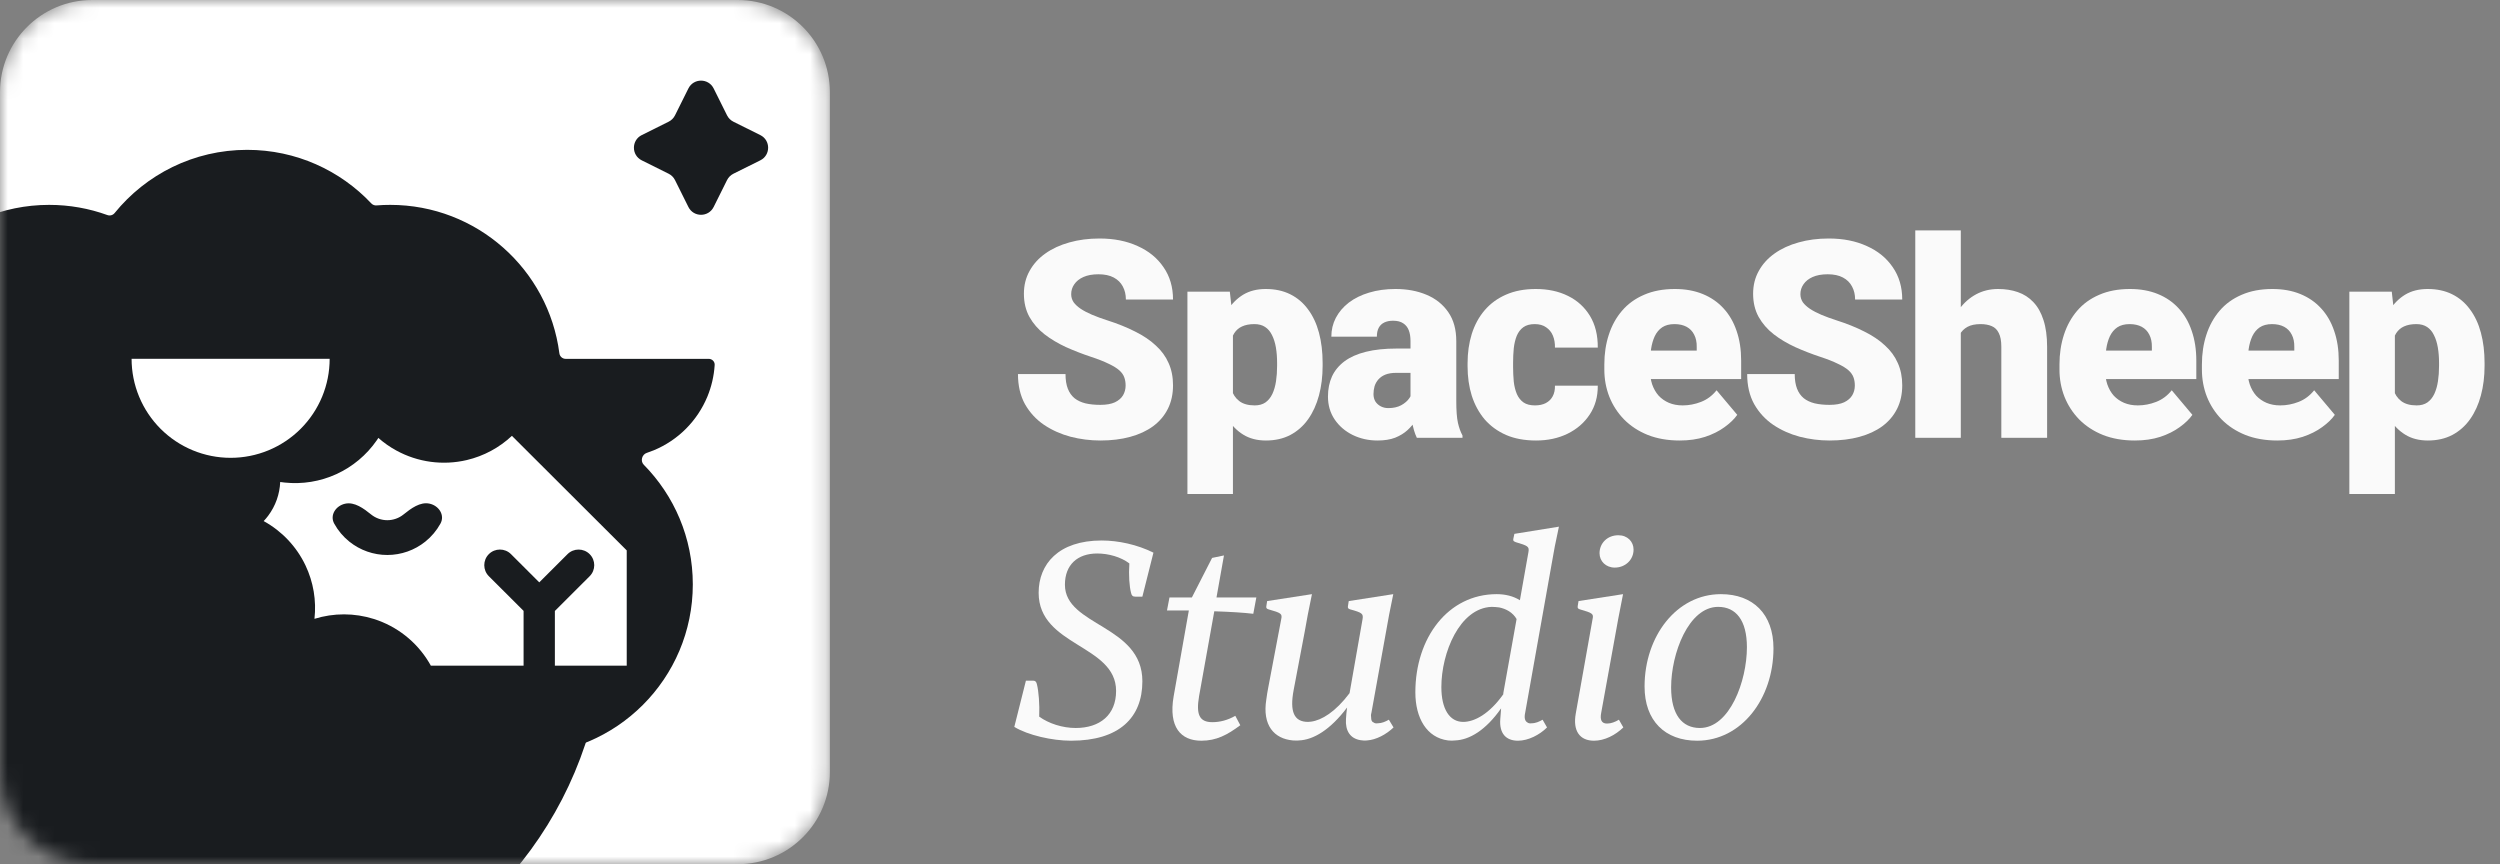 <svg width="162" height="56" viewBox="0 0 162 56" fill="none" xmlns="http://www.w3.org/2000/svg">
<rect x="0" y="0" width="162" height="56" fill="#808080" stroke="none"/>
<path d="M72.94 24.983C72.94 24.785 72.911 24.607 72.852 24.45C72.794 24.286 72.686 24.135 72.528 23.995C72.371 23.855 72.143 23.715 71.846 23.575C71.554 23.429 71.169 23.277 70.691 23.12C70.13 22.933 69.591 22.723 69.071 22.49C68.552 22.25 68.088 21.973 67.68 21.658C67.271 21.338 66.947 20.964 66.708 20.538C66.469 20.107 66.349 19.605 66.349 19.033C66.349 18.485 66.472 17.992 66.717 17.555C66.962 17.111 67.303 16.735 67.741 16.426C68.184 16.111 68.704 15.872 69.299 15.708C69.894 15.539 70.545 15.455 71.251 15.455C72.184 15.455 73.007 15.618 73.719 15.945C74.436 16.265 74.997 16.723 75.399 17.318C75.808 17.908 76.012 18.605 76.012 19.41H72.957C72.957 19.089 72.89 18.806 72.756 18.561C72.628 18.316 72.432 18.123 72.17 17.983C71.907 17.843 71.577 17.773 71.181 17.773C70.796 17.773 70.472 17.832 70.209 17.948C69.947 18.065 69.748 18.223 69.614 18.421C69.48 18.613 69.413 18.826 69.413 19.06C69.413 19.252 69.465 19.427 69.57 19.585C69.681 19.736 69.836 19.879 70.034 20.013C70.238 20.148 70.483 20.276 70.769 20.398C71.061 20.521 71.388 20.64 71.749 20.757C72.426 20.973 73.027 21.215 73.552 21.483C74.084 21.746 74.53 22.046 74.892 22.385C75.259 22.717 75.537 23.096 75.723 23.522C75.916 23.948 76.012 24.429 76.012 24.966C76.012 25.538 75.901 26.045 75.679 26.488C75.458 26.932 75.14 27.308 74.725 27.617C74.311 27.921 73.815 28.151 73.237 28.308C72.66 28.466 72.015 28.545 71.303 28.545C70.65 28.545 70.005 28.463 69.369 28.3C68.739 28.131 68.167 27.874 67.653 27.53C67.14 27.18 66.728 26.733 66.419 26.191C66.116 25.643 65.964 24.992 65.964 24.24H69.045C69.045 24.613 69.095 24.928 69.194 25.185C69.293 25.441 69.439 25.648 69.631 25.806C69.824 25.958 70.06 26.068 70.34 26.138C70.62 26.203 70.941 26.235 71.303 26.235C71.694 26.235 72.009 26.179 72.248 26.068C72.488 25.952 72.663 25.8 72.774 25.613C72.884 25.421 72.94 25.211 72.94 24.983Z" fill="#FAFAFA"/>
<path d="M79.894 20.722V32.01H76.945V18.902H79.693L79.894 20.722ZM85.706 23.522V23.706C85.706 24.394 85.627 25.033 85.47 25.622C85.312 26.211 85.079 26.725 84.769 27.162C84.46 27.6 84.075 27.941 83.614 28.186C83.159 28.425 82.631 28.545 82.03 28.545C81.464 28.545 80.977 28.419 80.568 28.168C80.16 27.918 79.818 27.57 79.544 27.127C79.27 26.684 79.048 26.176 78.879 25.605C78.71 25.033 78.576 24.429 78.476 23.793V23.557C78.576 22.875 78.71 22.242 78.879 21.658C79.048 21.069 79.27 20.556 79.544 20.118C79.818 19.681 80.157 19.34 80.559 19.095C80.968 18.85 81.455 18.727 82.021 18.727C82.622 18.727 83.15 18.841 83.605 19.068C84.066 19.296 84.451 19.623 84.761 20.048C85.076 20.468 85.312 20.973 85.47 21.562C85.627 22.151 85.706 22.805 85.706 23.522ZM82.756 23.706V23.522C82.756 23.155 82.73 22.819 82.678 22.516C82.625 22.207 82.54 21.938 82.424 21.711C82.313 21.483 82.164 21.308 81.977 21.186C81.791 21.063 81.56 21.002 81.286 21.002C80.971 21.002 80.705 21.052 80.49 21.151C80.279 21.244 80.11 21.39 79.982 21.588C79.859 21.781 79.772 22.023 79.719 22.315C79.673 22.601 79.652 22.936 79.658 23.321V24.038C79.646 24.482 79.69 24.873 79.789 25.211C79.888 25.543 80.061 25.803 80.306 25.99C80.551 26.176 80.883 26.27 81.303 26.27C81.584 26.27 81.817 26.206 82.004 26.077C82.19 25.943 82.339 25.759 82.45 25.526C82.561 25.287 82.64 25.013 82.686 24.703C82.733 24.394 82.756 24.062 82.756 23.706Z" fill="#FAFAFA"/>
<path d="M91.4 25.99V22.087C91.4 21.819 91.362 21.588 91.286 21.396C91.21 21.203 91.091 21.055 90.927 20.95C90.764 20.839 90.545 20.783 90.271 20.783C90.049 20.783 89.86 20.821 89.702 20.897C89.544 20.973 89.425 21.087 89.343 21.238C89.261 21.39 89.221 21.583 89.221 21.816H86.271C86.271 21.378 86.367 20.973 86.56 20.6C86.758 20.221 87.038 19.891 87.4 19.611C87.768 19.331 88.205 19.115 88.713 18.963C89.227 18.806 89.798 18.727 90.428 18.727C91.181 18.727 91.852 18.853 92.442 19.103C93.037 19.354 93.507 19.73 93.851 20.232C94.195 20.728 94.367 21.352 94.367 22.105V25.981C94.367 26.599 94.402 27.069 94.472 27.39C94.542 27.705 94.641 27.982 94.77 28.221V28.37H91.811C91.671 28.078 91.566 27.722 91.496 27.302C91.432 26.876 91.4 26.439 91.4 25.99ZM91.759 22.586L91.776 24.161H90.472C90.198 24.161 89.965 24.199 89.772 24.275C89.585 24.351 89.434 24.456 89.317 24.59C89.206 24.718 89.124 24.864 89.072 25.027C89.025 25.191 89.002 25.363 89.002 25.543C89.002 25.718 89.043 25.876 89.124 26.016C89.212 26.15 89.329 26.255 89.475 26.331C89.62 26.407 89.784 26.445 89.965 26.445C90.291 26.445 90.569 26.383 90.796 26.261C91.029 26.133 91.207 25.978 91.33 25.797C91.453 25.616 91.514 25.447 91.514 25.29L92.162 26.497C92.045 26.73 91.911 26.967 91.759 27.206C91.613 27.445 91.429 27.667 91.207 27.871C90.992 28.069 90.726 28.233 90.411 28.361C90.096 28.483 89.714 28.545 89.264 28.545C88.681 28.545 88.144 28.425 87.654 28.186C87.17 27.947 86.782 27.614 86.49 27.188C86.198 26.757 86.052 26.261 86.052 25.701C86.052 25.211 86.14 24.773 86.315 24.388C86.496 24.003 86.767 23.677 87.129 23.408C87.491 23.14 87.951 22.936 88.512 22.796C89.072 22.656 89.731 22.586 90.49 22.586H91.759Z" fill="#FAFAFA"/>
<path d="M99.466 26.27C99.74 26.27 99.974 26.22 100.166 26.121C100.365 26.016 100.513 25.87 100.613 25.683C100.718 25.491 100.767 25.261 100.761 24.992H103.536C103.542 25.704 103.367 26.328 103.011 26.865C102.661 27.395 102.182 27.81 101.575 28.107C100.974 28.399 100.295 28.545 99.536 28.545C98.795 28.545 98.147 28.425 97.593 28.186C97.039 27.941 96.575 27.603 96.201 27.171C95.834 26.733 95.557 26.223 95.37 25.64C95.189 25.056 95.099 24.423 95.099 23.741V23.54C95.099 22.857 95.189 22.224 95.37 21.641C95.557 21.052 95.834 20.541 96.201 20.11C96.575 19.672 97.036 19.334 97.584 19.095C98.139 18.85 98.783 18.727 99.519 18.727C100.306 18.727 101.001 18.876 101.602 19.173C102.209 19.471 102.684 19.903 103.028 20.468C103.373 21.034 103.542 21.72 103.536 22.525H100.761C100.767 22.239 100.724 21.982 100.63 21.755C100.537 21.527 100.391 21.346 100.193 21.212C100 21.072 99.752 21.002 99.449 21.002C99.145 21.002 98.9 21.069 98.713 21.203C98.527 21.338 98.384 21.524 98.284 21.763C98.191 21.997 98.127 22.265 98.092 22.568C98.063 22.872 98.048 23.195 98.048 23.54V23.741C98.048 24.091 98.063 24.421 98.092 24.73C98.127 25.033 98.194 25.301 98.293 25.535C98.392 25.762 98.535 25.943 98.722 26.077C98.909 26.206 99.157 26.27 99.466 26.27Z" fill="#FAFAFA"/>
<path d="M108.845 28.545C108.075 28.545 107.386 28.425 106.779 28.186C106.172 27.941 105.659 27.605 105.239 27.18C104.825 26.754 104.507 26.264 104.285 25.71C104.069 25.155 103.961 24.569 103.961 23.951V23.618C103.961 22.924 104.057 22.283 104.25 21.693C104.442 21.098 104.728 20.579 105.108 20.136C105.487 19.693 105.962 19.348 106.534 19.103C107.106 18.853 107.771 18.727 108.53 18.727C109.201 18.727 109.802 18.835 110.333 19.051C110.864 19.267 111.313 19.576 111.681 19.978C112.054 20.381 112.337 20.868 112.53 21.44C112.728 22.011 112.827 22.653 112.827 23.365V24.563H105.09V22.717H109.948V22.49C109.954 22.175 109.898 21.906 109.781 21.685C109.671 21.463 109.507 21.294 109.291 21.177C109.075 21.061 108.813 21.002 108.504 21.002C108.183 21.002 107.917 21.072 107.707 21.212C107.503 21.352 107.342 21.545 107.226 21.79C107.115 22.029 107.036 22.306 106.989 22.621C106.943 22.936 106.919 23.268 106.919 23.618V23.951C106.919 24.301 106.966 24.619 107.059 24.905C107.159 25.191 107.299 25.436 107.48 25.64C107.666 25.838 107.888 25.993 108.145 26.103C108.407 26.214 108.705 26.27 109.037 26.27C109.44 26.27 109.837 26.194 110.228 26.042C110.619 25.89 110.954 25.64 111.234 25.29L112.574 26.882C112.381 27.156 112.107 27.422 111.751 27.678C111.401 27.935 110.981 28.145 110.49 28.308C110 28.466 109.452 28.545 108.845 28.545Z" fill="#FAFAFA"/>
<path d="M120.193 24.983C120.193 24.785 120.164 24.607 120.106 24.45C120.047 24.286 119.939 24.135 119.782 23.995C119.624 23.855 119.397 23.715 119.099 23.575C118.807 23.429 118.422 23.277 117.944 23.12C117.384 22.933 116.844 22.723 116.325 22.49C115.805 22.25 115.341 21.973 114.933 21.658C114.524 21.338 114.201 20.964 113.961 20.538C113.722 20.107 113.602 19.605 113.602 19.033C113.602 18.485 113.725 17.992 113.97 17.555C114.215 17.111 114.557 16.735 114.994 16.426C115.438 16.111 115.957 15.872 116.552 15.708C117.147 15.539 117.798 15.455 118.504 15.455C119.438 15.455 120.26 15.618 120.972 15.945C121.69 16.265 122.25 16.723 122.653 17.318C123.061 17.908 123.265 18.605 123.265 19.41H120.211C120.211 19.089 120.144 18.806 120.009 18.561C119.881 18.316 119.686 18.123 119.423 17.983C119.16 17.843 118.831 17.773 118.434 17.773C118.049 17.773 117.725 17.832 117.462 17.948C117.2 18.065 117.001 18.223 116.867 18.421C116.733 18.613 116.666 18.826 116.666 19.06C116.666 19.252 116.718 19.427 116.823 19.585C116.934 19.736 117.089 19.879 117.287 20.013C117.492 20.148 117.737 20.276 118.023 20.398C118.314 20.521 118.641 20.64 119.003 20.757C119.68 20.973 120.281 21.215 120.806 21.483C121.337 21.746 121.783 22.046 122.145 22.385C122.513 22.717 122.79 23.096 122.976 23.522C123.169 23.948 123.265 24.429 123.265 24.966C123.265 25.538 123.154 26.045 122.933 26.488C122.711 26.932 122.393 27.308 121.979 27.617C121.564 27.921 121.068 28.151 120.491 28.308C119.913 28.466 119.268 28.545 118.556 28.545C117.903 28.545 117.258 28.463 116.622 28.3C115.992 28.131 115.42 27.874 114.907 27.53C114.393 27.18 113.982 26.733 113.673 26.191C113.369 25.643 113.217 24.992 113.217 24.24H116.298C116.298 24.613 116.348 24.928 116.447 25.185C116.546 25.441 116.692 25.648 116.885 25.806C117.077 25.958 117.314 26.068 117.594 26.138C117.874 26.203 118.195 26.235 118.556 26.235C118.947 26.235 119.262 26.179 119.502 26.068C119.741 25.952 119.916 25.8 120.027 25.613C120.138 25.421 120.193 25.211 120.193 24.983Z" fill="#FAFAFA"/>
<path d="M127.06 14.93V28.37H124.11V14.93H127.06ZM126.71 23.312L126.019 23.33C126.019 22.665 126.1 22.052 126.264 21.492C126.427 20.932 126.66 20.445 126.964 20.031C127.267 19.617 127.632 19.296 128.058 19.068C128.484 18.841 128.956 18.727 129.476 18.727C129.943 18.727 130.369 18.794 130.754 18.928C131.145 19.063 131.48 19.278 131.76 19.576C132.046 19.873 132.265 20.261 132.417 20.74C132.574 21.218 132.653 21.801 132.653 22.49V28.37H129.686V22.472C129.686 22.087 129.63 21.79 129.52 21.58C129.415 21.364 129.263 21.215 129.064 21.133C128.866 21.046 128.624 21.002 128.338 21.002C127.994 21.002 127.714 21.061 127.498 21.177C127.282 21.294 127.115 21.457 126.999 21.667C126.888 21.871 126.812 22.113 126.771 22.393C126.73 22.673 126.71 22.98 126.71 23.312Z" fill="#FAFAFA"/>
<path d="M138.338 28.545C137.568 28.545 136.879 28.425 136.273 28.186C135.666 27.941 135.152 27.605 134.732 27.18C134.318 26.754 134 26.264 133.778 25.71C133.562 25.155 133.454 24.569 133.454 23.951V23.618C133.454 22.924 133.551 22.283 133.743 21.693C133.936 21.098 134.222 20.579 134.601 20.136C134.98 19.693 135.456 19.348 136.028 19.103C136.599 18.853 137.265 18.727 138.023 18.727C138.694 18.727 139.295 18.835 139.826 19.051C140.357 19.267 140.806 19.576 141.174 19.978C141.548 20.381 141.831 20.868 142.023 21.44C142.221 22.011 142.321 22.653 142.321 23.365V24.563H134.583V22.717H139.441V22.49C139.447 22.175 139.391 21.906 139.275 21.685C139.164 21.463 139.001 21.294 138.785 21.177C138.569 21.061 138.306 21.002 137.997 21.002C137.676 21.002 137.41 21.072 137.2 21.212C136.996 21.352 136.836 21.545 136.719 21.79C136.608 22.029 136.529 22.306 136.483 22.621C136.436 22.936 136.413 23.268 136.413 23.618V23.951C136.413 24.301 136.459 24.619 136.553 24.905C136.652 25.191 136.792 25.436 136.973 25.64C137.16 25.838 137.381 25.993 137.638 26.103C137.901 26.214 138.198 26.27 138.531 26.27C138.933 26.27 139.33 26.194 139.721 26.042C140.112 25.89 140.448 25.64 140.728 25.29L142.067 26.882C141.874 27.156 141.6 27.422 141.244 27.678C140.894 27.935 140.474 28.145 139.984 28.308C139.494 28.466 138.945 28.545 138.338 28.545Z" fill="#FAFAFA"/>
<path d="M147.568 28.545C146.798 28.545 146.11 28.425 145.503 28.186C144.896 27.941 144.382 27.605 143.962 27.18C143.548 26.754 143.23 26.264 143.008 25.71C142.792 25.155 142.684 24.569 142.684 23.951V23.618C142.684 22.924 142.781 22.283 142.973 21.693C143.166 21.098 143.452 20.579 143.831 20.136C144.21 19.693 144.686 19.348 145.258 19.103C145.83 18.853 146.495 18.727 147.253 18.727C147.924 18.727 148.525 18.835 149.056 19.051C149.587 19.267 150.037 19.576 150.404 19.978C150.778 20.381 151.061 20.868 151.253 21.44C151.452 22.011 151.551 22.653 151.551 23.365V24.563H143.814V22.717H148.671V22.49C148.677 22.175 148.622 21.906 148.505 21.685C148.394 21.463 148.231 21.294 148.015 21.177C147.799 21.061 147.536 21.002 147.227 21.002C146.906 21.002 146.641 21.072 146.431 21.212C146.226 21.352 146.066 21.545 145.949 21.79C145.838 22.029 145.759 22.306 145.713 22.621C145.666 22.936 145.643 23.268 145.643 23.618V23.951C145.643 24.301 145.689 24.619 145.783 24.905C145.882 25.191 146.022 25.436 146.203 25.64C146.39 25.838 146.611 25.993 146.868 26.103C147.131 26.214 147.428 26.27 147.761 26.27C148.164 26.27 148.56 26.194 148.951 26.042C149.342 25.89 149.678 25.64 149.958 25.29L151.297 26.882C151.104 27.156 150.83 27.422 150.474 27.678C150.124 27.935 149.704 28.145 149.214 28.308C148.724 28.466 148.175 28.545 147.568 28.545Z" fill="#FAFAFA"/>
<path d="M155.188 20.722V32.01H152.238V18.902H154.987L155.188 20.722ZM161 23.522V23.706C161 24.394 160.921 25.033 160.763 25.622C160.606 26.211 160.372 26.725 160.063 27.162C159.754 27.6 159.369 27.941 158.908 28.186C158.453 28.425 157.925 28.545 157.324 28.545C156.758 28.545 156.27 28.419 155.862 28.168C155.453 27.918 155.112 27.57 154.838 27.127C154.564 26.684 154.342 26.176 154.173 25.605C154.003 25.033 153.869 24.429 153.77 23.793V23.557C153.869 22.875 154.003 22.242 154.173 21.658C154.342 21.069 154.564 20.556 154.838 20.118C155.112 19.681 155.451 19.34 155.853 19.095C156.262 18.85 156.749 18.727 157.315 18.727C157.916 18.727 158.444 18.841 158.899 19.068C159.36 19.296 159.745 19.623 160.054 20.048C160.369 20.468 160.606 20.973 160.763 21.562C160.921 22.151 161 22.805 161 23.522ZM158.05 23.706V23.522C158.05 23.155 158.024 22.819 157.971 22.516C157.919 22.207 157.834 21.938 157.717 21.711C157.607 21.483 157.458 21.308 157.271 21.186C157.084 21.063 156.854 21.002 156.58 21.002C156.265 21.002 155.999 21.052 155.783 21.151C155.573 21.244 155.404 21.39 155.275 21.588C155.153 21.781 155.065 22.023 155.013 22.315C154.966 22.601 154.946 22.936 154.952 23.321V24.038C154.94 24.482 154.984 24.873 155.083 25.211C155.182 25.543 155.354 25.803 155.599 25.99C155.844 26.176 156.177 26.27 156.597 26.27C156.877 26.27 157.111 26.206 157.297 26.077C157.484 25.943 157.633 25.759 157.744 25.526C157.855 25.287 157.933 25.013 157.98 24.703C158.027 24.394 158.05 24.062 158.05 23.706Z" fill="#FAFAFA"/>
<path d="M74.026 44.145C74.026 46.511 72.52 47.998 69.401 47.998C68.182 47.998 66.605 47.64 65.727 47.102L66.479 44.109H66.963C67.089 44.109 67.161 44.181 67.196 44.36C67.304 44.79 67.376 45.651 67.34 46.439C67.967 46.887 68.846 47.174 69.706 47.174C71.266 47.174 72.323 46.331 72.323 44.773C72.323 41.762 67.304 41.887 67.304 38.411C67.304 36.565 68.577 35.024 71.391 35.024C72.466 35.024 73.703 35.293 74.743 35.812L74.026 38.662H73.56C73.399 38.662 73.327 38.59 73.291 38.411C73.183 37.999 73.13 37.264 73.183 36.511C72.646 36.099 71.839 35.866 71.104 35.866C69.814 35.866 69.007 36.601 69.007 37.891C69.007 40.579 74.026 40.49 74.026 44.145Z" fill="#FAFAFA"/>
<path d="M80.371 46.995C79.528 47.622 78.829 47.998 77.844 47.998C76.517 47.998 75.71 47.12 76.051 45.131L77.037 39.558H75.621L75.782 38.715H77.234L78.543 36.153L79.313 35.992L78.829 38.715H81.411L81.213 39.773C80.604 39.701 79.779 39.647 78.686 39.611L77.7 45.113C77.503 46.278 77.7 46.797 78.561 46.797C79.044 46.797 79.546 46.672 80.048 46.385L80.371 46.995Z" fill="#FAFAFA"/>
<path d="M90.302 47.138C89.836 47.586 89.173 47.944 88.582 47.98C88.42 47.998 88.277 47.98 88.151 47.962C87.506 47.855 87.165 47.371 87.219 46.582C87.237 46.331 87.255 46.099 87.291 45.848C86.198 47.299 85.104 47.944 84.172 47.98C84.046 47.998 83.903 47.98 83.778 47.98C82.559 47.873 81.788 46.995 82.057 45.328C82.093 45.077 82.128 44.808 82.182 44.557L83.025 40.113C83.096 39.773 83.025 39.719 82.2 39.486C82.093 39.45 82.039 39.414 82.057 39.289L82.111 38.949L85.014 38.501L84.746 39.827L84.548 40.92L83.831 44.701C83.562 46.117 83.849 46.779 84.763 46.779C84.835 46.779 84.889 46.762 84.961 46.762C85.642 46.672 86.538 46.134 87.452 44.916L88.295 40.113C88.349 39.773 88.277 39.701 87.488 39.486C87.38 39.45 87.327 39.414 87.345 39.289L87.398 38.949L90.284 38.501L90.016 39.827L88.868 46.188C88.832 46.314 88.832 46.403 88.85 46.493C88.85 46.654 88.886 46.779 89.012 46.815C89.066 46.869 89.173 46.887 89.281 46.869C89.532 46.869 89.782 46.762 89.998 46.636L90.302 47.138Z" fill="#FAFAFA"/>
<path d="M100.247 47.138C99.763 47.622 99.028 47.998 98.365 47.998C97.576 47.998 97.146 47.514 97.218 46.6C97.236 46.385 97.254 46.134 97.272 45.901C96.268 47.335 95.21 47.944 94.296 47.98C94.153 47.998 93.991 47.998 93.83 47.98C92.45 47.801 91.715 46.529 91.715 44.862C91.715 41.332 93.83 38.501 96.985 38.501C97.54 38.501 98.06 38.626 98.49 38.895L99.046 35.759C99.1 35.418 99.01 35.364 98.222 35.132C98.096 35.078 98.042 35.06 98.06 34.934L98.132 34.594L101.018 34.128L100.749 35.418L100.534 36.619L98.831 46.188C98.759 46.511 98.813 46.726 98.975 46.815C99.046 46.869 99.136 46.887 99.243 46.869C99.512 46.869 99.745 46.762 99.96 46.636L100.247 47.138ZM93.4 44.522C93.4 45.955 93.938 46.779 94.816 46.779C95.533 46.779 96.501 46.278 97.415 44.987V44.916L98.275 40.113C98.025 39.683 97.594 39.45 97.146 39.361C96.985 39.343 96.823 39.325 96.662 39.325C94.583 39.397 93.4 42.3 93.4 44.522Z" fill="#FAFAFA"/>
<path d="M104.636 36.78C104.062 36.78 103.65 36.368 103.65 35.848C103.65 35.203 104.152 34.684 104.869 34.684C105.461 34.684 105.855 35.096 105.855 35.615C105.855 36.278 105.317 36.78 104.636 36.78ZM105.192 47.138C104.672 47.64 103.973 47.998 103.292 47.998C102.36 47.998 101.911 47.353 102.109 46.242L103.202 40.095C103.274 39.773 103.184 39.719 102.378 39.486C102.27 39.45 102.216 39.414 102.234 39.289L102.288 38.949L105.174 38.501L104.869 40.059L103.758 46.188C103.668 46.636 103.776 46.887 104.134 46.887C104.403 46.887 104.672 46.779 104.905 46.636L105.192 47.138Z" fill="#FAFAFA"/>
<path d="M114.921 42.013C114.921 45.274 112.842 47.998 109.974 47.998C107.895 47.998 106.568 46.708 106.568 44.486C106.568 41.224 108.647 38.501 111.515 38.501C113.595 38.501 114.921 39.791 114.921 42.013ZM113.2 41.941C113.2 40.185 112.483 39.325 111.336 39.325C109.418 39.325 108.289 42.353 108.289 44.539C108.289 46.314 109.006 47.174 110.153 47.174C112.089 47.174 113.2 44.127 113.2 41.941Z" fill="#FAFAFA"/>
<mask id="mask0_593_1054" style="mask-type:alpha" maskUnits="userSpaceOnUse" x="0" y="0" width="54" height="56">
<path d="M0 5.973C0 2.674 2.675 0 5.975 0H47.801C51.101 0 53.776 2.674 53.776 5.973V50.027C53.776 53.326 51.101 56 47.801 56H5.975C2.675 56 0 53.326 0 50.027V5.973Z" fill="#2BB134"/>
</mask>
<g mask="url(#mask0_593_1054)">
<path d="M0 5.973C0 2.674 2.675 0 5.975 0H47.801C51.101 0 53.776 2.674 53.776 5.973V50.027C53.776 53.326 51.101 56 47.801 56H5.975C2.675 56 0 53.326 0 50.027V5.973Z" fill="white"/>
<path fill-rule="evenodd" clip-rule="evenodd" d="M17.512 65.096C16.439 65.237 15.345 65.309 14.234 65.309C13.431 65.309 12.637 65.271 11.854 65.197V67.666C11.854 68.968 10.799 70.023 9.497 70.023C8.196 70.023 7.141 68.968 7.141 67.666V64.287C-3.187 61.231 -10.723 51.675 -10.723 40.359C-10.723 26.58 0.451 15.41 14.234 15.41C28.017 15.41 39.191 26.58 39.191 40.359C39.191 51.345 32.089 60.672 22.225 64.003V67.666C22.225 68.968 21.17 70.023 19.868 70.023C18.567 70.023 17.512 68.968 17.512 67.666V65.096Z" fill="#191C1F"/>
<path fill-rule="evenodd" clip-rule="evenodd" d="M16.017 9.71C19.187 9.71 22.045 11.044 24.061 13.181C24.147 13.273 24.271 13.321 24.397 13.311C24.69 13.287 24.987 13.276 25.287 13.276C30.905 13.276 35.544 17.466 36.247 22.891C36.273 23.096 36.445 23.253 36.651 23.253H39.906H45.923C46.144 23.253 46.325 23.432 46.311 23.652C46.267 24.358 46.106 25.053 45.835 25.708C45.512 26.486 45.039 27.193 44.444 27.789C43.848 28.385 43.14 28.858 42.362 29.18C42.213 29.241 42.063 29.297 41.911 29.347C41.595 29.451 41.481 29.876 41.715 30.114C43.681 32.108 44.894 34.846 44.894 37.868C44.894 43.97 39.945 48.917 33.841 48.917C33.333 48.917 32.832 48.882 32.342 48.816C32.224 48.8 32.104 48.835 32.014 48.913C30.077 50.585 27.554 51.596 24.794 51.596C22.232 51.596 19.872 50.724 17.997 49.26C17.815 49.117 17.55 49.149 17.406 49.329C15.381 51.863 12.264 53.486 8.767 53.486C4.797 53.486 1.315 51.393 -0.634 48.25C-0.742 48.075 -0.962 48.004 -1.153 48.082C-2.453 48.62 -3.879 48.917 -5.373 48.917C-11.477 48.917 -16.426 43.97 -16.426 37.868C-16.426 32.651 -12.809 28.278 -7.945 27.119C-7.722 27.066 -7.581 26.843 -7.629 26.619C-7.785 25.879 -7.867 25.111 -7.867 24.325C-7.867 18.222 -2.919 13.276 3.185 13.276C4.51 13.276 5.781 13.509 6.958 13.936C7.126 13.997 7.315 13.945 7.427 13.806C9.454 11.307 12.549 9.71 16.017 9.71Z" fill="#191C1F"/>
<path fill-rule="evenodd" clip-rule="evenodd" d="M40.612 35.666V43.134H35.956V39.59L38.21 37.339C38.606 36.944 38.606 36.303 38.21 35.908C37.814 35.513 37.172 35.513 36.776 35.908L34.944 37.737L33.111 35.907C32.715 35.512 32.074 35.512 31.678 35.907C31.282 36.303 31.282 36.944 31.678 37.339L33.928 39.585V43.134H27.918C27.878 43.061 27.836 42.989 27.793 42.917C26.986 41.579 25.717 40.58 24.225 40.109C22.968 39.712 21.625 39.712 20.377 40.1C20.509 38.918 20.31 37.718 19.794 36.634C19.213 35.415 18.264 34.413 17.086 33.766C17.19 33.657 17.288 33.541 17.379 33.419C17.856 32.782 18.125 32.019 18.157 31.233C18.252 31.247 18.346 31.259 18.442 31.269C19.59 31.392 20.75 31.203 21.8 30.723C22.849 30.242 23.75 29.489 24.408 28.541C24.445 28.487 24.482 28.432 24.517 28.377C24.87 28.688 25.259 28.962 25.678 29.191C27.071 29.955 28.699 30.176 30.247 29.812C31.35 29.552 32.357 29.007 33.172 28.243L40.612 35.666ZM28.542 33.928C28.842 33.382 28.442 32.768 27.833 32.636C27.223 32.504 26.632 32.949 26.146 33.339C25.85 33.578 25.48 33.708 25.1 33.709C24.719 33.709 24.349 33.579 24.052 33.341C23.567 32.95 22.974 32.507 22.365 32.64C21.756 32.773 21.357 33.387 21.658 33.932C21.903 34.378 22.235 34.774 22.637 35.097C23.336 35.658 24.205 35.964 25.101 35.963C25.997 35.962 26.866 35.656 27.564 35.094C27.966 34.77 28.297 34.373 28.542 33.928Z" fill="white"/>
<path d="M21.362 23.252C21.362 24.094 21.196 24.928 20.874 25.707C20.551 26.485 20.079 27.192 19.483 27.788C18.887 28.384 18.179 28.856 17.401 29.179C16.622 29.501 15.788 29.667 14.945 29.667C14.102 29.667 13.268 29.501 12.489 29.179C11.71 28.856 11.003 28.384 10.407 27.788C9.811 27.192 9.338 26.485 9.016 25.707C8.693 24.928 8.527 24.094 8.527 23.252L14.945 23.252H21.362Z" fill="white"/>
<path d="M44.608 5.732C44.944 5.056 45.908 5.056 46.245 5.732L47.113 7.475C47.202 7.653 47.346 7.797 47.524 7.886L49.268 8.754C49.944 9.09 49.944 10.054 49.268 10.39L47.524 11.258C47.346 11.347 47.202 11.491 47.113 11.669L46.245 13.412C45.908 14.088 44.944 14.088 44.608 13.412L43.74 11.669C43.651 11.491 43.507 11.347 43.329 11.258L41.585 10.39C40.909 10.054 40.909 9.09 41.585 8.754L43.329 7.886C43.507 7.797 43.651 7.653 43.74 7.475L44.608 5.732Z" fill="#191C1F"/>
</g>
</svg>
